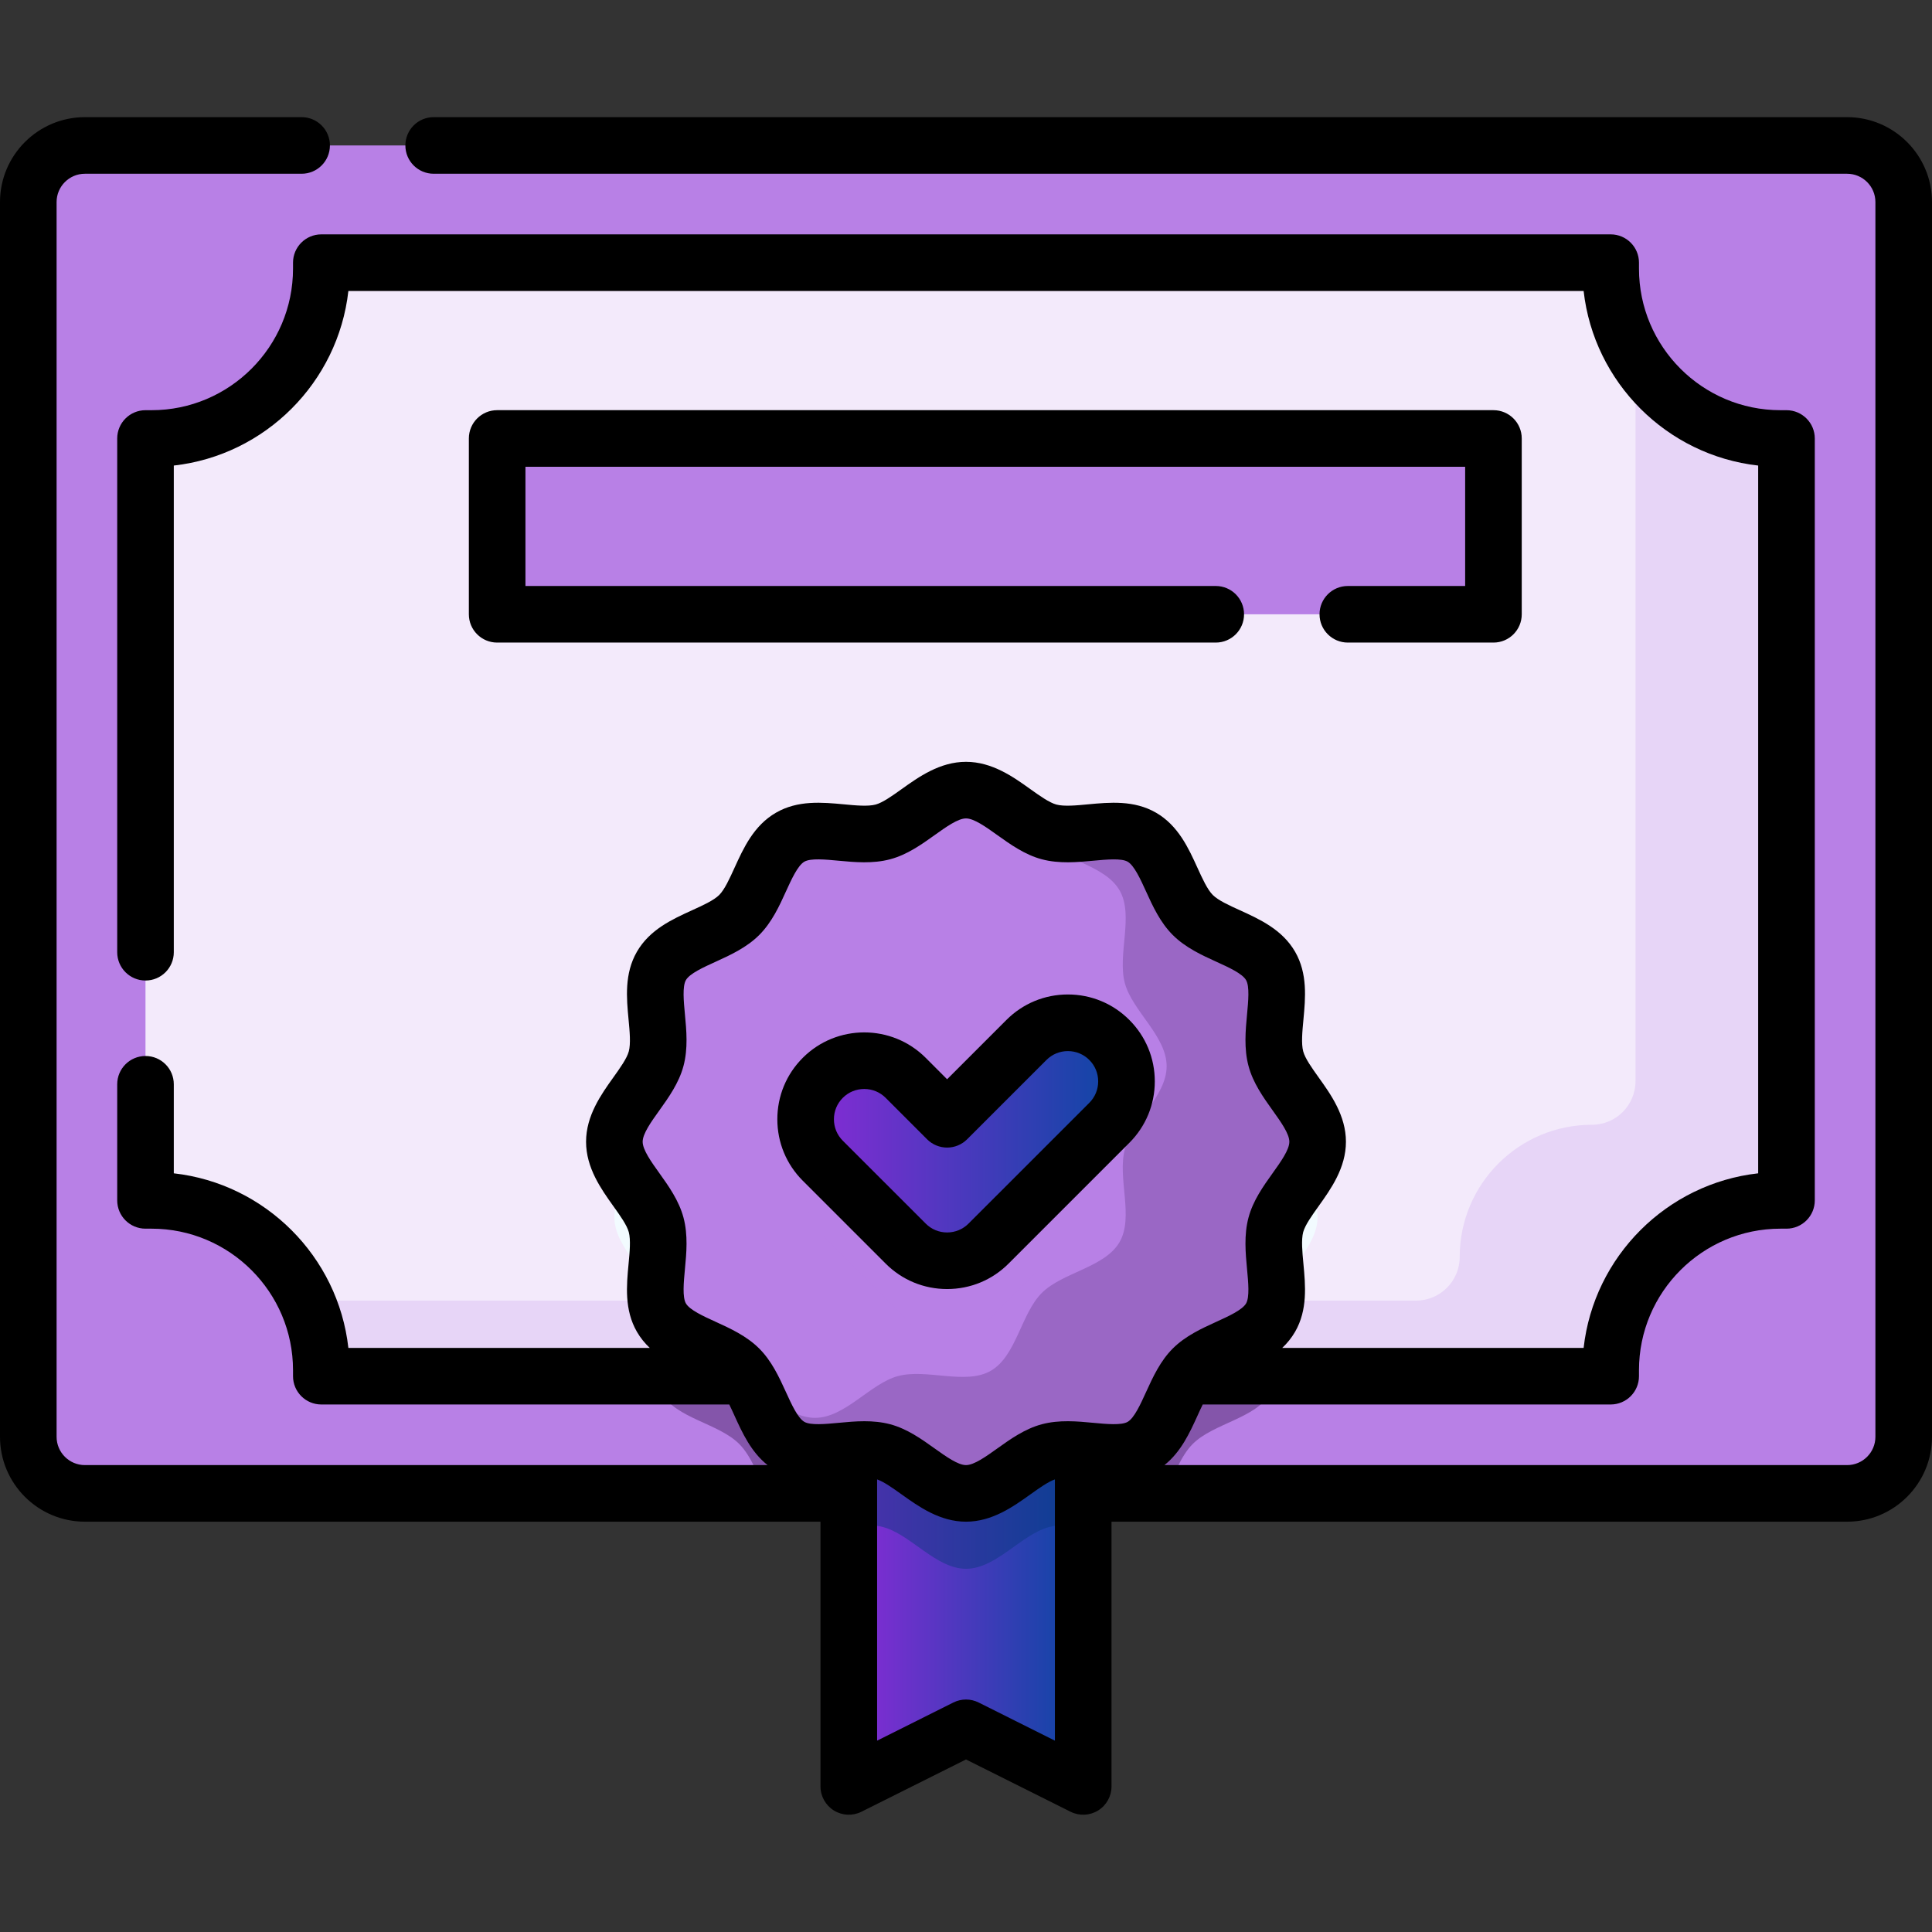 <svg width="72" height="72" viewBox="0 0 72 72" fill="none" xmlns="http://www.w3.org/2000/svg">
<rect x="0" y="0" width="72" height="72" fill="#333333" stroke="none"/>
<path d="M68.836 55.655H3.164C1.999 55.655 1.055 54.71 1.055 53.545V7.53C1.055 6.365 1.999 5.421 3.164 5.421H68.836C70.001 5.421 70.945 6.365 70.945 7.53V53.545C70.945 54.71 70.001 55.655 68.836 55.655Z" fill="#B880E6"/>
<path d="M49.103 45.36C49.103 44.238 47.823 43.3 47.547 42.265C47.261 41.195 47.892 39.743 47.349 38.806C46.8 37.856 45.222 37.68 44.45 36.908C43.679 36.137 43.503 34.559 42.553 34.01C41.615 33.467 40.164 34.098 39.094 33.812C38.059 33.536 37.121 32.255 35.999 32.255C34.877 32.255 33.939 33.536 32.904 33.812C31.834 34.098 30.383 33.467 29.445 34.01C28.495 34.559 28.319 36.137 27.548 36.908C26.776 37.68 25.199 37.856 24.648 38.806C24.106 39.743 24.737 41.195 24.451 42.265C24.175 43.3 22.895 44.238 22.895 45.36C22.895 46.482 24.175 47.42 24.451 48.455C24.737 49.525 24.106 50.976 24.648 51.913C25.198 52.864 26.776 53.04 27.547 53.811C28.005 54.269 28.253 55.01 28.578 55.652H43.421C43.745 55.01 43.993 54.269 44.45 53.812C45.222 53.04 46.799 52.864 47.349 51.914C47.892 50.977 47.261 49.525 47.547 48.455C47.823 47.42 49.103 46.481 49.103 45.36Z" fill="#8455AA"/>
<path d="M60.024 9.785H11.974V10.01C11.974 13.505 9.141 16.338 5.646 16.338H5.422V44.731H5.646C9.141 44.731 11.974 47.564 11.974 51.059V51.283H60.024V51.059C60.024 47.564 62.857 44.731 66.352 44.731H66.576V16.338H66.352C62.857 16.338 60.024 13.505 60.024 10.01V9.785Z" fill="#F3EAFB"/>
<path d="M49.103 45.36C49.103 44.238 47.823 43.3 47.547 42.265C47.261 41.195 47.892 39.743 47.349 38.806C46.8 37.856 45.222 37.68 44.45 36.908C43.679 36.137 43.503 34.559 42.553 34.01C41.615 33.467 40.164 34.098 39.094 33.812C38.059 33.536 37.121 32.255 35.999 32.255C34.877 32.255 33.939 33.536 32.904 33.812C31.834 34.098 30.383 33.467 29.445 34.01C28.495 34.559 28.319 36.137 27.548 36.908C26.776 37.68 25.199 37.856 24.648 38.806C24.106 39.743 24.737 41.195 24.451 42.265C24.175 43.3 22.895 44.238 22.895 45.36C22.895 46.482 24.175 47.42 24.451 48.455C24.679 49.307 24.326 50.4 24.445 51.284H47.553C47.673 50.4 47.319 49.307 47.547 48.455C47.823 47.42 49.103 46.481 49.103 45.36Z" fill="#F2FBFF"/>
<path d="M66.352 16.337C64.066 16.337 62.063 15.125 60.951 13.308V40.29C60.951 41.189 60.222 41.917 59.324 41.917C56.604 41.917 54.399 44.122 54.399 46.842C54.399 47.741 53.67 48.47 52.771 48.47H11.422C11.777 49.26 11.974 50.136 11.974 51.058V51.282H60.024V51.058C60.024 47.563 62.857 44.73 66.352 44.73H66.576V16.337H66.352Z" fill="#E7D5F7"/>
<path d="M18.527 16.34H55.657V22.893H18.527V16.34Z" fill="#B880E6"/>
<path d="M40.369 66.572L36.001 64.388L31.633 66.572V51.284H40.369V66.572Z" fill="url(#paint0_linear_36112_108083)"/>
<path opacity="0.47" d="M31.633 56.859C32.079 56.821 32.518 56.804 32.906 56.908C33.941 57.184 34.879 58.464 36.001 58.464C37.123 58.464 38.061 57.184 39.096 56.908C39.484 56.804 39.923 56.821 40.369 56.859V51.284H31.633L31.633 56.859Z" fill="#09387F"/>
<path d="M49.103 42.548C49.103 43.669 47.823 44.608 47.547 45.642C47.261 46.713 47.892 48.164 47.349 49.101C46.8 50.052 45.222 50.227 44.45 50.999C43.679 51.77 43.503 53.348 42.553 53.898C41.615 54.44 40.164 53.809 39.094 54.095C38.059 54.372 37.121 55.652 35.999 55.652C34.877 55.652 33.939 54.372 32.904 54.095C31.834 53.809 30.383 54.44 29.445 53.898C28.495 53.348 28.319 51.77 27.547 50.999C26.776 50.227 25.198 50.052 24.648 49.101C24.106 48.164 24.737 46.713 24.451 45.642C24.175 44.608 22.895 43.669 22.895 42.547C22.895 41.426 24.175 40.487 24.451 39.453C24.737 38.382 24.106 36.931 24.648 35.994C25.198 35.043 26.776 34.867 27.548 34.096C28.319 33.325 28.495 31.747 29.445 31.197C30.383 30.655 31.834 31.286 32.904 31C33.939 30.723 34.877 29.443 35.999 29.443C37.121 29.443 38.059 30.723 39.094 31C40.164 31.286 41.615 30.655 42.553 31.197C43.503 31.747 43.679 33.325 44.45 34.096C45.222 34.868 46.8 35.043 47.349 35.994C47.892 36.931 47.261 38.382 47.547 39.453C47.823 40.487 49.103 41.426 49.103 42.548Z" fill="#B880E6"/>
<path d="M35.296 44.525L33.752 42.98C32.899 42.127 31.516 42.127 30.663 42.98C29.81 43.833 29.81 45.216 30.663 46.069L33.752 49.158C34.605 50.011 35.988 50.011 36.841 49.158L41.341 44.657C42.194 43.804 42.194 42.421 41.341 41.568C40.488 40.715 39.105 40.715 38.253 41.568L35.296 44.525Z" fill="#B880E6"/>
<path d="M47.545 45.641C47.822 44.607 49.102 43.668 49.102 42.546C49.102 41.425 47.822 40.486 47.545 39.452C47.259 38.381 47.89 36.93 47.348 35.993C46.798 35.042 45.22 34.867 44.449 34.095C43.677 33.323 43.502 31.746 42.551 31.196C41.614 30.654 40.163 31.285 39.092 30.999C38.852 30.935 38.618 30.817 38.385 30.674C38.512 30.903 38.654 31.112 38.824 31.283C39.595 32.054 41.173 32.23 41.723 33.181C42.265 34.118 41.634 35.569 41.92 36.639C42.197 37.674 43.477 38.612 43.477 39.734C43.477 40.856 42.197 41.794 41.92 42.829C41.634 43.899 42.265 45.35 41.723 46.288C41.173 47.238 39.595 47.414 38.824 48.185C38.052 48.957 37.876 50.535 36.926 51.084C35.989 51.627 34.537 50.996 33.467 51.282C32.432 51.558 31.494 52.839 30.372 52.839C29.51 52.839 28.756 52.083 27.984 51.607C28.433 52.416 28.703 53.468 29.444 53.897C30.381 54.439 31.832 53.808 32.903 54.094C33.937 54.371 34.875 55.651 35.997 55.651C37.119 55.651 38.057 54.371 39.092 54.094C40.162 53.808 41.614 54.439 42.551 53.897C43.501 53.347 43.677 51.77 44.449 50.998C45.22 50.227 46.798 50.051 47.348 49.1C47.89 48.163 47.259 46.712 47.545 45.641Z" fill="#9A67C5"/>
<path d="M35.296 41.712L33.752 40.168C32.899 39.315 31.516 39.315 30.663 40.168C29.81 41.021 29.81 42.404 30.663 43.257L33.752 46.345C34.605 47.198 35.988 47.198 36.841 46.345L41.341 41.845C42.194 40.992 42.194 39.609 41.341 38.756C40.488 37.903 39.105 37.903 38.253 38.756L35.296 41.712Z" fill="url(#paint1_linear_36112_108083)"/>
<path d="M50.23 21.838C49.647 21.838 49.175 22.31 49.175 22.893C49.175 23.475 49.647 23.947 50.23 23.947H55.657C56.239 23.947 56.711 23.475 56.711 22.893V16.34C56.711 15.758 56.239 15.286 55.657 15.286H18.527C17.945 15.286 17.473 15.758 17.473 16.34V22.893C17.473 23.475 17.945 23.947 18.527 23.947H45.308C45.89 23.947 46.362 23.475 46.362 22.893C46.362 22.31 45.89 21.838 45.308 21.838H19.582V17.395H54.602V21.838H50.23Z" fill="black"/>
<path d="M33.006 47.091C33.618 47.703 34.431 48.039 35.296 48.039C36.161 48.039 36.975 47.703 37.586 47.091L42.087 42.59C42.699 41.978 43.036 41.165 43.036 40.3C43.036 39.435 42.699 38.622 42.087 38.01C41.475 37.398 40.662 37.061 39.797 37.061C38.932 37.061 38.118 37.398 37.507 38.01L35.296 40.221L34.498 39.422C33.235 38.159 31.18 38.159 29.917 39.422C29.305 40.034 28.969 40.847 28.969 41.712C28.969 42.577 29.306 43.391 29.917 44.002L33.006 47.091ZM31.409 40.913C31.622 40.7 31.906 40.583 32.208 40.583C32.509 40.583 32.793 40.7 33.006 40.913L34.55 42.458C34.748 42.656 35.017 42.767 35.296 42.767C35.576 42.767 35.844 42.656 36.042 42.458L38.998 39.502C39.212 39.288 39.495 39.171 39.797 39.171C40.099 39.171 40.382 39.288 40.596 39.502C40.809 39.715 40.926 39.998 40.926 40.3C40.926 40.602 40.809 40.885 40.596 41.099L36.095 45.599C35.882 45.813 35.598 45.93 35.296 45.93C34.995 45.93 34.711 45.813 34.498 45.599L31.409 42.511C31.195 42.297 31.078 42.014 31.078 41.712C31.078 41.41 31.195 41.127 31.409 40.913Z" fill="black"/>
<path d="M68.836 4.366H16.162C15.579 4.366 15.107 4.838 15.107 5.421C15.107 6.003 15.579 6.475 16.162 6.475H68.836C69.418 6.475 69.891 6.949 69.891 7.53V53.545C69.891 54.127 69.418 54.6 68.836 54.6H43.395C44.012 54.109 44.337 53.396 44.628 52.757C44.691 52.617 44.756 52.475 44.822 52.341H60.025C60.608 52.341 61.08 51.869 61.08 51.286V51.062C61.08 48.154 63.445 45.789 66.353 45.789H66.577C67.16 45.789 67.632 45.317 67.632 44.734V16.341C67.632 15.759 67.16 15.287 66.577 15.287H66.353C63.445 15.287 61.08 12.921 61.08 10.013V9.789C61.08 9.206 60.608 8.734 60.025 8.734H11.975C11.393 8.734 10.92 9.206 10.92 9.789V10.013C10.92 12.921 8.555 15.287 5.647 15.287H5.423C4.84 15.287 4.368 15.759 4.368 16.341V35.487C4.368 36.069 4.84 36.541 5.423 36.541C6.005 36.541 6.477 36.069 6.477 35.487V17.35C9.886 16.966 12.6 14.252 12.983 10.844H59.017C59.4 14.252 62.114 16.966 65.522 17.35V43.726C62.114 44.109 59.4 46.823 59.017 50.232H47.786C47.967 50.061 48.129 49.864 48.264 49.632C48.736 48.815 48.65 47.904 48.575 47.101C48.533 46.66 48.49 46.205 48.566 45.917C48.637 45.656 48.893 45.297 49.141 44.95C49.595 44.315 50.159 43.526 50.159 42.55C50.159 41.575 49.595 40.785 49.141 40.151C48.893 39.803 48.637 39.445 48.567 39.183C48.49 38.896 48.533 38.44 48.575 37.999C48.65 37.196 48.736 36.286 48.264 35.468C47.785 34.641 46.947 34.259 46.207 33.922C45.81 33.742 45.399 33.555 45.197 33.353C44.995 33.151 44.808 32.74 44.627 32.343C44.291 31.604 43.909 30.765 43.082 30.287C42.264 29.814 41.354 29.9 40.551 29.975C40.11 30.017 39.654 30.06 39.367 29.983C39.106 29.913 38.746 29.657 38.399 29.409C37.765 28.955 36.975 28.391 36 28.391C35.024 28.391 34.235 28.955 33.6 29.409C33.253 29.657 32.894 29.913 32.633 29.983C32.345 30.06 31.89 30.017 31.449 29.975C30.646 29.9 29.735 29.814 28.918 30.287C28.09 30.765 27.709 31.604 27.372 32.343C27.191 32.74 27.005 33.151 26.803 33.353C26.601 33.555 26.19 33.742 25.793 33.922C25.053 34.259 24.215 34.641 23.736 35.468C23.264 36.286 23.349 37.196 23.425 37.999C23.467 38.44 23.51 38.896 23.433 39.183C23.363 39.444 23.107 39.803 22.858 40.151C22.405 40.785 21.841 41.575 21.841 42.55C21.841 43.526 22.405 44.315 22.858 44.95C23.107 45.297 23.363 45.656 23.433 45.917C23.51 46.205 23.467 46.66 23.425 47.101C23.349 47.904 23.264 48.815 23.736 49.632C23.87 49.864 24.033 50.061 24.214 50.232H12.983C12.6 46.823 9.886 44.109 6.477 43.726V40.408C6.477 39.826 6.005 39.354 5.423 39.354C4.84 39.354 4.368 39.826 4.368 40.408V44.734C4.368 45.317 4.84 45.789 5.423 45.789H5.647C8.555 45.789 10.92 48.155 10.92 51.062V51.287C10.92 51.869 11.393 52.341 11.975 52.341H27.178C27.244 52.475 27.308 52.617 27.372 52.757C27.663 53.396 27.988 54.109 28.605 54.6H3.164C2.582 54.6 2.109 54.127 2.109 53.545V7.53C2.109 6.949 2.582 6.475 3.164 6.475H11.24C11.823 6.475 12.295 6.003 12.295 5.421C12.295 4.838 11.823 4.366 11.24 4.366H3.164C1.419 4.366 0 5.786 0 7.53V53.545C0 55.29 1.419 56.709 3.164 56.709H30.577V66.575C30.577 66.941 30.767 67.28 31.077 67.472C31.389 67.664 31.777 67.682 32.104 67.518L36 65.57L39.896 67.518C40.224 67.682 40.612 67.664 40.923 67.472C41.234 67.28 41.423 66.941 41.423 66.575V56.709H68.836C70.581 56.709 72 55.29 72 53.545V7.53C72 5.786 70.581 4.366 68.836 4.366ZM23.95 42.55C23.95 42.251 24.267 41.807 24.575 41.378C24.916 40.901 25.302 40.36 25.471 39.728C25.646 39.075 25.582 38.398 25.525 37.801C25.479 37.313 25.427 36.759 25.562 36.525C25.703 36.281 26.215 36.048 26.667 35.843C27.209 35.596 27.823 35.316 28.294 34.845C28.766 34.373 29.046 33.759 29.292 33.217C29.498 32.766 29.731 32.254 29.975 32.113C30.208 31.977 30.762 32.03 31.251 32.076C31.848 32.132 32.525 32.196 33.178 32.021C33.809 31.853 34.35 31.466 34.827 31.125C35.257 30.818 35.701 30.5 36 30.5C36.299 30.5 36.743 30.818 37.172 31.125C37.65 31.466 38.19 31.853 38.822 32.022C39.475 32.196 40.152 32.132 40.749 32.076C41.238 32.03 41.791 31.978 42.025 32.113C42.269 32.254 42.502 32.766 42.708 33.217C42.954 33.759 43.234 34.373 43.706 34.845C44.177 35.316 44.791 35.596 45.333 35.843C45.785 36.048 46.297 36.281 46.437 36.525C46.573 36.759 46.52 37.313 46.474 37.801C46.418 38.398 46.354 39.075 46.529 39.728C46.697 40.36 47.084 40.901 47.425 41.378C47.732 41.807 48.05 42.251 48.05 42.55C48.05 42.849 47.732 43.294 47.425 43.723C47.084 44.2 46.697 44.741 46.529 45.373C46.354 46.026 46.418 46.702 46.474 47.299C46.52 47.788 46.573 48.342 46.438 48.575C46.296 48.819 45.784 49.052 45.333 49.258C44.791 49.505 44.177 49.784 43.705 50.256C43.248 50.713 42.975 51.296 42.708 51.883C42.502 52.335 42.269 52.847 42.025 52.988C41.791 53.123 41.238 53.071 40.749 53.025C40.152 52.968 39.475 52.904 38.822 53.079C38.19 53.248 37.65 53.635 37.172 53.976C36.743 54.283 36.299 54.6 36 54.6C35.701 54.6 35.257 54.283 34.827 53.976C34.35 53.635 33.809 53.248 33.178 53.079C32.858 52.994 32.532 52.965 32.213 52.965C31.881 52.965 31.555 52.996 31.251 53.025C30.762 53.071 30.208 53.123 29.975 52.988C29.731 52.847 29.498 52.335 29.292 51.883C29.026 51.299 28.753 50.715 28.294 50.256C27.822 49.784 27.208 49.505 26.667 49.258C26.215 49.052 25.703 48.819 25.562 48.575C25.427 48.342 25.479 47.788 25.525 47.299C25.582 46.702 25.646 46.026 25.471 45.373C25.302 44.741 24.916 44.2 24.575 43.723C24.267 43.294 23.95 42.849 23.95 42.55ZM39.313 64.869L36.472 63.448C36.175 63.299 35.825 63.299 35.528 63.448L32.687 64.869V55.133C32.942 55.221 33.276 55.46 33.601 55.692C34.235 56.145 35.024 56.709 36 56.709C36.976 56.709 37.765 56.145 38.399 55.692C38.724 55.46 39.058 55.221 39.313 55.133L39.313 64.869Z" fill="black"/>
<defs>
<linearGradient id="paint0_linear_36112_108083" x1="31.633" y1="58.928" x2="40.369" y2="58.928" gradientUnits="userSpaceOnUse">
<stop stop-color="#882BD6"/>
<stop offset="1" stop-color="#0A47A3"/>
</linearGradient>
<linearGradient id="paint1_linear_36112_108083" x1="30.023" y1="42.55" x2="41.981" y2="42.55" gradientUnits="userSpaceOnUse">
<stop stop-color="#882BD6"/>
<stop offset="1" stop-color="#0A47A3"/>
</linearGradient>
</defs>
</svg>
